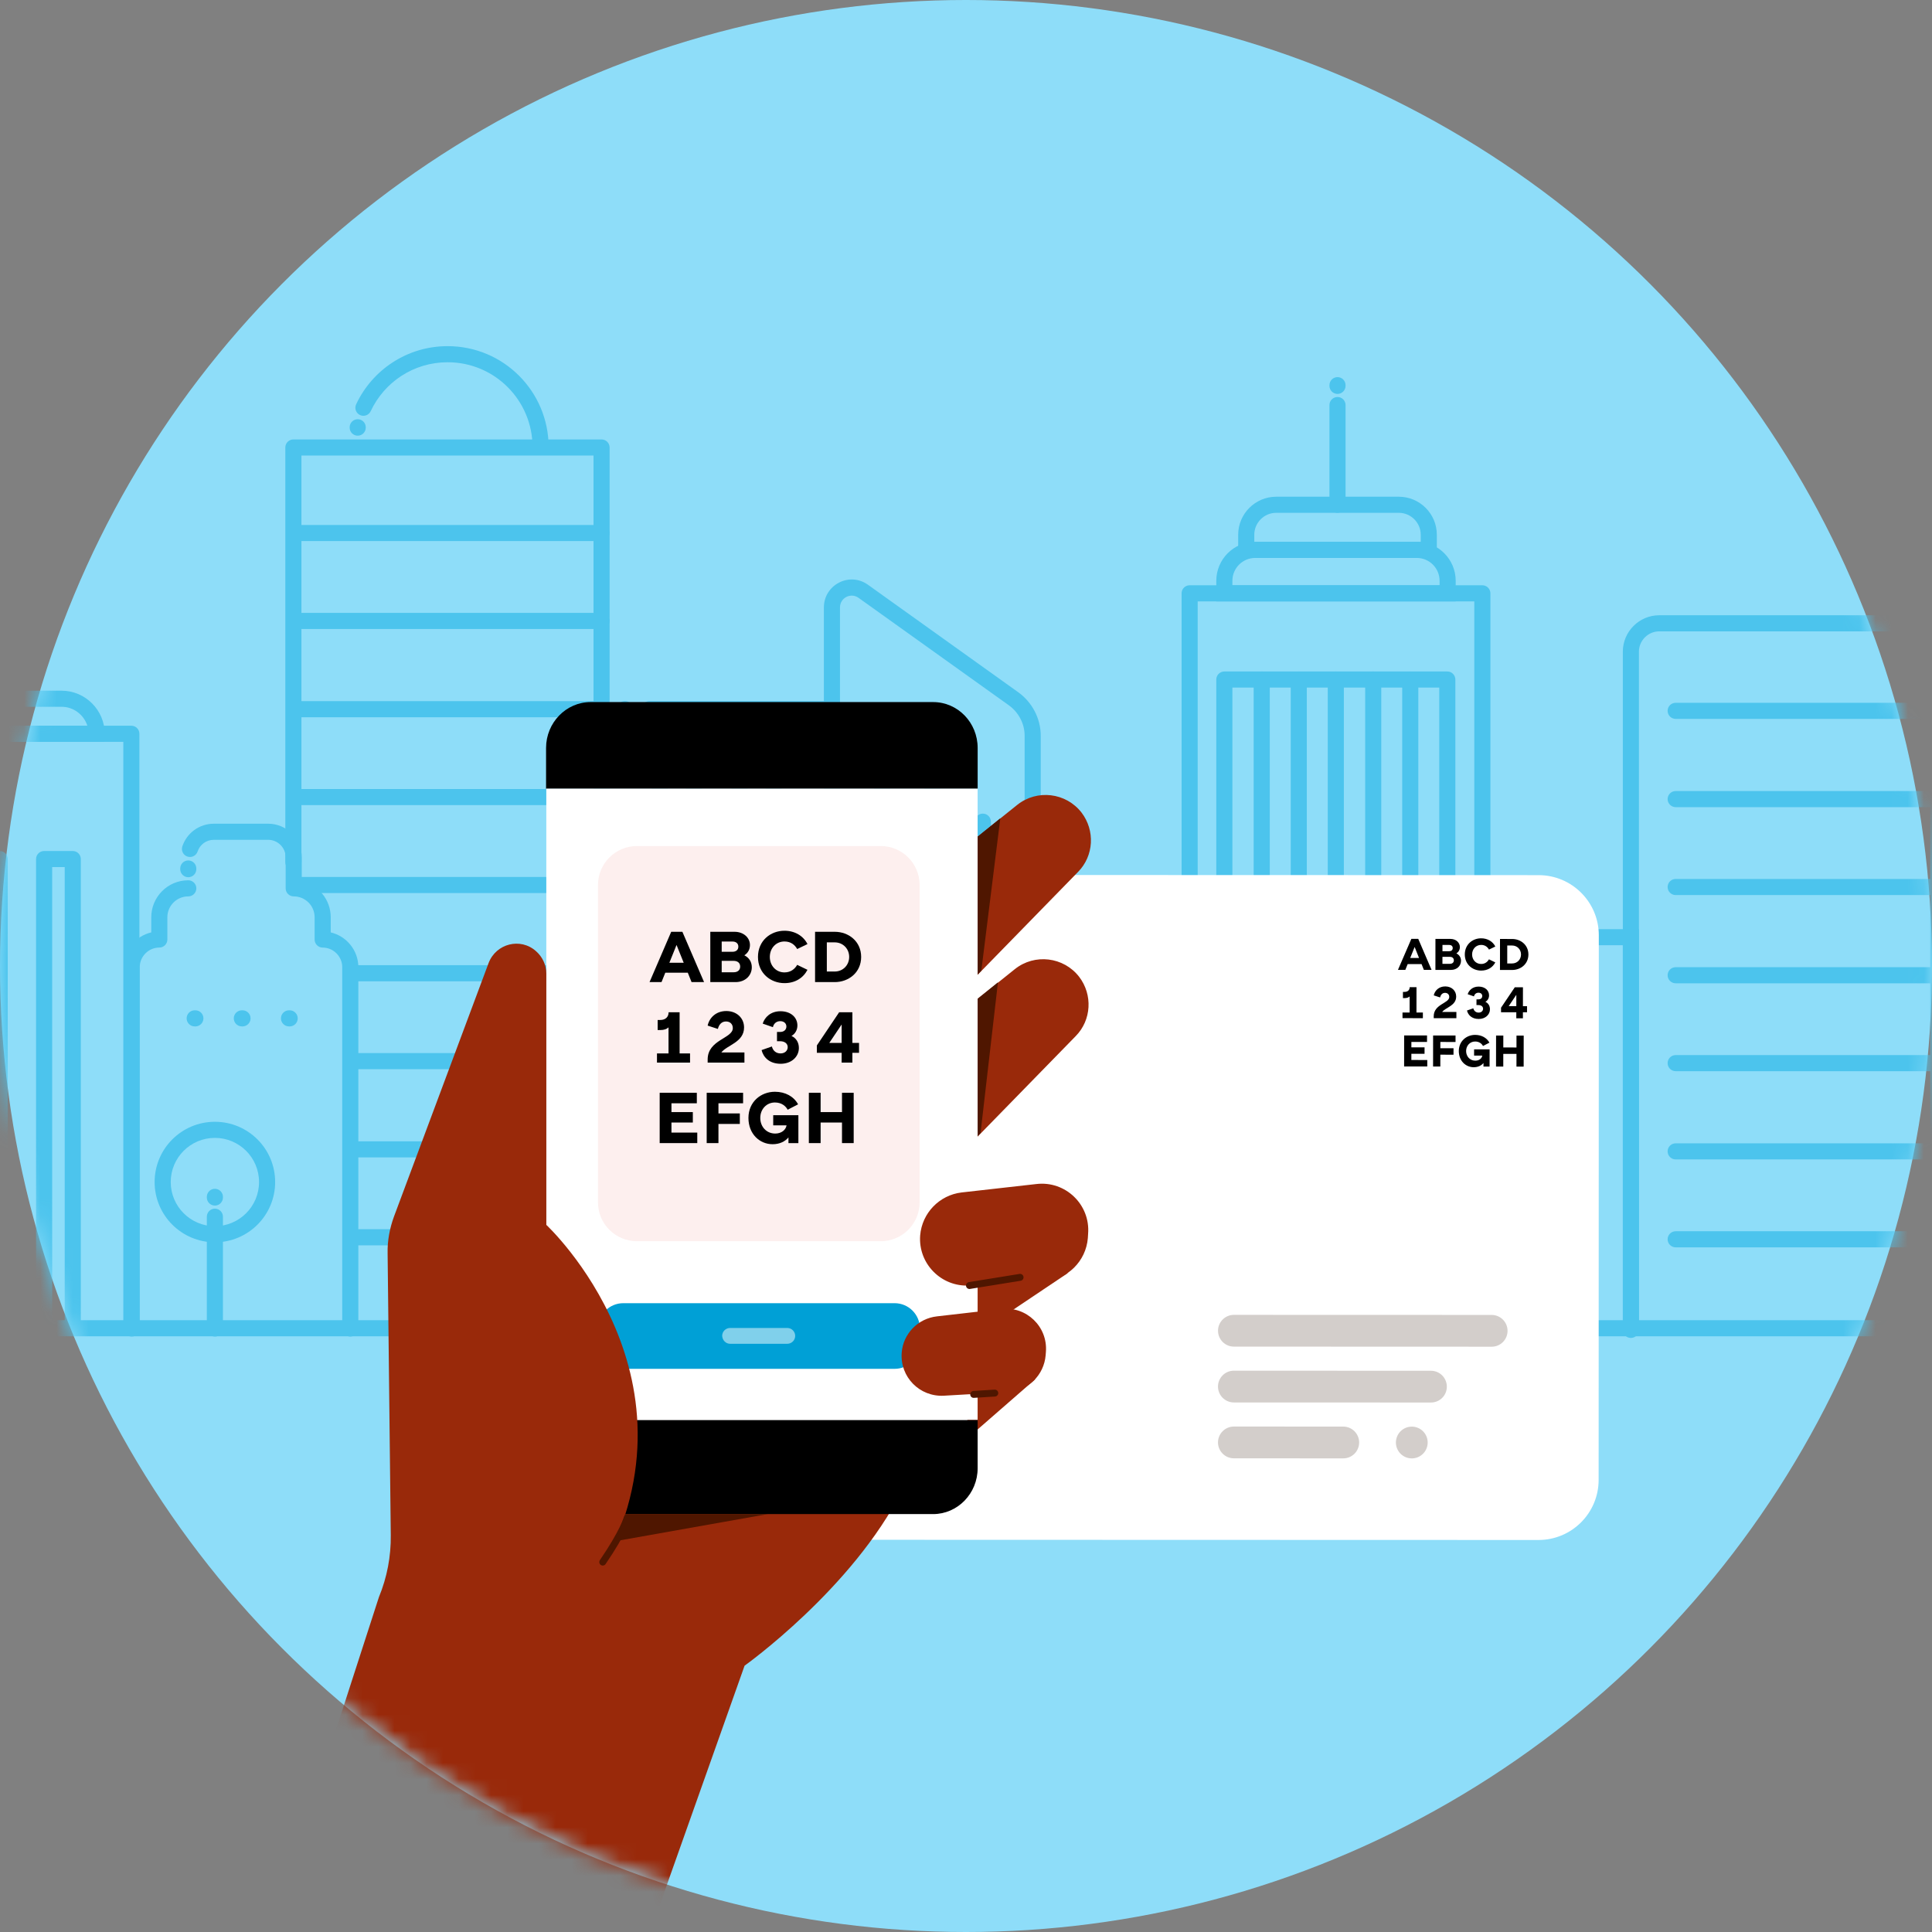 <svg width="120" height="120" viewBox="0 0 120 120" fill="none" xmlns="http://www.w3.org/2000/svg">
<rect x="0" y="0" width="120" height="120" fill="#808080" stroke="none"/>
<circle cx="60" cy="60" r="60" fill="#8EDDF9"/>
<mask id="mask0" mask-type="alpha" maskUnits="userSpaceOnUse" x="0" y="0" width="120" height="120">
<circle cx="60" cy="60" r="60" fill="#8EDDF9"/>
</mask>
<g mask="url(#mask0)">
<line x1="-1" y1="82.5" x2="126" y2="82.5" stroke="#4CC4ED"/>
<path fill-rule="evenodd" clip-rule="evenodd" d="M27.803 22.5C25.682 22.5 23.867 23.741 23.026 25.538C22.909 25.788 22.611 25.896 22.361 25.779C22.111 25.662 22.003 25.364 22.12 25.114C23.12 22.979 25.28 21.5 27.803 21.5C31.281 21.5 34.077 24.319 34.077 27.774C34.077 28.05 33.853 28.274 33.577 28.274C33.301 28.274 33.077 28.05 33.077 27.774C33.077 24.869 30.727 22.5 27.803 22.5Z" fill="#4CC4ED"/>
<path fill-rule="evenodd" clip-rule="evenodd" d="M39.834 44.049C39.834 43.773 40.058 43.549 40.334 43.549H52.173V82.477C52.173 82.753 51.95 82.977 51.673 82.977C51.397 82.977 51.173 82.753 51.173 82.477V44.549H40.334C40.058 44.549 39.834 44.325 39.834 44.049Z" fill="#4CC4ED"/>
<path fill-rule="evenodd" clip-rule="evenodd" d="M37.364 43.549C37.64 43.549 37.864 43.773 37.864 44.049V82.477C37.864 82.753 37.64 82.977 37.364 82.977C37.088 82.977 36.864 82.753 36.864 82.477V44.049C36.864 43.773 37.088 43.549 37.364 43.549Z" fill="#4CC4ED"/>
<path fill-rule="evenodd" clip-rule="evenodd" d="M17.722 27.795C17.722 27.519 17.945 27.295 18.222 27.295H37.364C37.64 27.295 37.864 27.519 37.864 27.795V82.476C37.864 82.752 37.64 82.976 37.364 82.976C37.088 82.976 36.864 82.752 36.864 82.476V28.295H18.722V53.546C18.722 53.822 18.498 54.046 18.222 54.046C17.945 54.046 17.722 53.822 17.722 53.546V27.795Z" fill="#4CC4ED"/>
<path fill-rule="evenodd" clip-rule="evenodd" d="M17.784 33.107C17.784 32.831 18.008 32.607 18.284 32.607H37.364C37.64 32.607 37.864 32.831 37.864 33.107C37.864 33.384 37.64 33.607 37.364 33.607H18.284C18.008 33.607 17.784 33.384 17.784 33.107Z" fill="#4CC4ED"/>
<path fill-rule="evenodd" clip-rule="evenodd" d="M17.784 38.568C17.784 38.292 18.008 38.068 18.284 38.068H37.364C37.64 38.068 37.864 38.292 37.864 38.568C37.864 38.844 37.64 39.068 37.364 39.068H18.284C18.008 39.068 17.784 38.844 17.784 38.568Z" fill="#4CC4ED"/>
<path fill-rule="evenodd" clip-rule="evenodd" d="M17.784 44.049C17.784 43.773 18.008 43.549 18.284 43.549H37.364C37.64 43.549 37.864 43.773 37.864 44.049C37.864 44.325 37.64 44.549 37.364 44.549H18.284C18.008 44.549 17.784 44.325 17.784 44.049Z" fill="#4CC4ED"/>
<path fill-rule="evenodd" clip-rule="evenodd" d="M17.784 49.508C17.784 49.232 18.008 49.008 18.284 49.008H37.364C37.64 49.008 37.864 49.232 37.864 49.508C37.864 49.784 37.64 50.008 37.364 50.008H18.284C18.008 50.008 17.784 49.784 17.784 49.508Z" fill="#4CC4ED"/>
<path fill-rule="evenodd" clip-rule="evenodd" d="M17.784 54.969C17.784 54.693 18.008 54.469 18.284 54.469H37.364C37.64 54.469 37.864 54.693 37.864 54.969C37.864 55.245 37.64 55.469 37.364 55.469H18.284C18.008 55.469 17.784 55.245 17.784 54.969Z" fill="#4CC4ED"/>
<path fill-rule="evenodd" clip-rule="evenodd" d="M21.383 60.449C21.383 60.173 21.607 59.949 21.883 59.949H37.364C37.64 59.949 37.864 60.173 37.864 60.449C37.864 60.725 37.64 60.949 37.364 60.949H21.883C21.607 60.949 21.383 60.725 21.383 60.449Z" fill="#4CC4ED"/>
<path fill-rule="evenodd" clip-rule="evenodd" d="M21.383 65.908C21.383 65.632 21.607 65.408 21.883 65.408H37.364C37.64 65.408 37.864 65.632 37.864 65.908C37.864 66.184 37.64 66.408 37.364 66.408H21.883C21.607 66.408 21.383 66.184 21.383 65.908Z" fill="#4CC4ED"/>
<path fill-rule="evenodd" clip-rule="evenodd" d="M21.383 71.389C21.383 71.112 21.607 70.889 21.883 70.889H37.364C37.64 70.889 37.864 71.112 37.864 71.389C37.864 71.665 37.64 71.889 37.364 71.889H21.883C21.607 71.889 21.383 71.665 21.383 71.389Z" fill="#4CC4ED"/>
<path fill-rule="evenodd" clip-rule="evenodd" d="M21.383 76.85C21.383 76.573 21.607 76.35 21.883 76.35H34.707C34.983 76.35 35.207 76.573 35.207 76.85C35.207 77.126 34.983 77.35 34.707 77.35H21.883C21.607 77.35 21.383 77.126 21.383 76.85Z" fill="#4CC4ED"/>
<path fill-rule="evenodd" clip-rule="evenodd" d="M-10.5 45.576C-10.5 45.3 -10.276 45.076 -10 45.076H8.159C8.435 45.076 8.659 45.3 8.659 45.576V82.477C8.659 82.753 8.435 82.977 8.159 82.977C7.883 82.977 7.659 82.753 7.659 82.477V46.076H-9.5V82.477C-9.5 82.753 -9.724 82.977 -10 82.977C-10.276 82.977 -10.5 82.753 -10.5 82.477V45.576Z" fill="#4CC4ED"/>
<path fill-rule="evenodd" clip-rule="evenodd" d="M-7.267 45.076H5.426C5.211 44.399 4.571 43.9 3.828 43.9H-5.669C-6.412 43.9 -7.052 44.399 -7.267 45.076ZM-8.345 45.576C-8.345 44.107 -7.138 42.9 -5.669 42.9H3.828C5.297 42.9 6.504 44.107 6.504 45.576V46.076H-8.345V45.576Z" fill="#4CC4ED"/>
<path fill-rule="evenodd" clip-rule="evenodd" d="M53.327 37.133C52.846 36.787 52.173 37.129 52.173 37.731V82.518C52.173 82.794 51.95 83.018 51.673 83.018C51.397 83.018 51.173 82.794 51.173 82.518V37.731C51.173 36.324 52.76 35.495 53.91 36.32C53.91 36.32 53.91 36.32 53.91 36.32L63.24 42.993C63.24 42.993 63.24 42.993 63.24 42.993C64.099 43.607 64.642 44.614 64.642 45.701V82.518C64.642 82.794 64.418 83.018 64.142 83.018C63.866 83.018 63.642 82.794 63.642 82.518V45.701C63.642 44.947 63.264 44.239 62.659 43.806L53.327 37.133Z" fill="#4CC4ED"/>
<path fill-rule="evenodd" clip-rule="evenodd" d="M54.791 46.121C55.067 46.121 55.291 46.345 55.291 46.621V74.903C55.291 75.179 55.067 75.403 54.791 75.403C54.514 75.403 54.291 75.179 54.291 74.903V46.621C54.291 46.345 54.514 46.121 54.791 46.121Z" fill="#4CC4ED"/>
<path fill-rule="evenodd" clip-rule="evenodd" d="M57.908 48.256C58.184 48.256 58.408 48.48 58.408 48.756V76.264C58.408 76.54 58.184 76.764 57.908 76.764C57.632 76.764 57.408 76.54 57.408 76.264V48.756C57.408 48.48 57.632 48.256 57.908 48.256Z" fill="#4CC4ED"/>
<path fill-rule="evenodd" clip-rule="evenodd" d="M61.046 50.535C61.322 50.535 61.546 50.759 61.546 51.035V76.263C61.546 76.539 61.322 76.763 61.046 76.763C60.77 76.763 60.546 76.539 60.546 76.263V51.035C60.546 50.759 60.77 50.535 61.046 50.535Z" fill="#4CC4ED"/>
<path fill-rule="evenodd" clip-rule="evenodd" d="M73.391 36.852C73.391 36.575 73.615 36.352 73.891 36.352H92.071C92.347 36.352 92.571 36.575 92.571 36.852V82.517C92.571 82.793 92.347 83.017 92.071 83.017C91.795 83.017 91.571 82.793 91.571 82.517V37.352H74.391V82.517C74.391 82.793 74.167 83.017 73.891 83.017C73.615 83.017 73.391 82.793 73.391 82.517V36.852Z" fill="#4CC4ED"/>
<path fill-rule="evenodd" clip-rule="evenodd" d="M77.97 34.654C77.18 34.654 76.546 35.288 76.546 36.079V36.353H89.416V36.079C89.416 35.288 88.782 34.654 87.991 34.654H77.97ZM75.546 36.079C75.546 34.736 76.627 33.654 77.97 33.654H87.991C89.334 33.654 90.416 34.736 90.416 36.079V37.353H75.546V36.079Z" fill="#4CC4ED"/>
<path fill-rule="evenodd" clip-rule="evenodd" d="M75.546 42.207C75.546 41.931 75.769 41.707 76.046 41.707H89.895C90.171 41.707 90.395 41.931 90.395 42.207V82.517C90.395 82.793 90.171 83.017 89.895 83.017C89.619 83.017 89.395 82.793 89.395 82.517V42.707H76.546V82.517C76.546 82.793 76.322 83.017 76.046 83.017C75.769 83.017 75.546 82.793 75.546 82.517V42.207Z" fill="#4CC4ED"/>
<path fill-rule="evenodd" clip-rule="evenodd" d="M78.368 41.707C78.644 41.707 78.868 41.931 78.868 42.207V79.756C78.868 80.032 78.644 80.256 78.368 80.256C78.092 80.256 77.868 80.032 77.868 79.756V42.207C77.868 41.931 78.092 41.707 78.368 41.707Z" fill="#4CC4ED"/>
<path fill-rule="evenodd" clip-rule="evenodd" d="M80.669 41.707C80.945 41.707 81.169 41.931 81.169 42.207V82.517C81.169 82.793 80.945 83.017 80.669 83.017C80.393 83.017 80.169 82.793 80.169 82.517V42.207C80.169 41.931 80.393 41.707 80.669 41.707Z" fill="#4CC4ED"/>
<path fill-rule="evenodd" clip-rule="evenodd" d="M82.97 41.707C83.246 41.707 83.47 41.931 83.47 42.207V82.517C83.47 82.793 83.246 83.017 82.97 83.017C82.694 83.017 82.47 82.793 82.47 82.517V42.207C82.47 41.931 82.694 41.707 82.97 41.707Z" fill="#4CC4ED"/>
<path fill-rule="evenodd" clip-rule="evenodd" d="M85.293 41.707C85.569 41.707 85.793 41.931 85.793 42.207V82.517C85.793 82.793 85.569 83.017 85.293 83.017C85.016 83.017 84.793 82.793 84.793 82.517V42.207C84.793 41.931 85.016 41.707 85.293 41.707Z" fill="#4CC4ED"/>
<path fill-rule="evenodd" clip-rule="evenodd" d="M87.594 41.707C87.87 41.707 88.094 41.931 88.094 42.207V82.517C88.094 82.793 87.87 83.017 87.594 83.017C87.318 83.017 87.094 82.793 87.094 82.517V42.207C87.094 41.931 87.318 41.707 87.594 41.707Z" fill="#4CC4ED"/>
<path fill-rule="evenodd" clip-rule="evenodd" d="M94.353 58.211C94.353 57.935 94.577 57.711 94.853 57.711H101.797V82.519C101.797 82.795 101.573 83.019 101.297 83.019C101.02 83.019 100.797 82.795 100.797 82.519V58.711H94.853C94.577 58.711 94.353 58.487 94.353 58.211Z" fill="#4CC4ED"/>
<path fill-rule="evenodd" clip-rule="evenodd" d="M92.071 57.711C92.347 57.711 92.571 57.935 92.571 58.211V82.519C92.571 82.795 92.347 83.019 92.071 83.019C91.795 83.019 91.571 82.795 91.571 82.519V58.211C91.571 57.935 91.795 57.711 92.071 57.711Z" fill="#4CC4ED"/>
<path fill-rule="evenodd" clip-rule="evenodd" d="M122.43 22.784C121.773 22.325 120.897 22.788 120.897 23.569V82.539C120.897 82.815 120.673 83.039 120.397 83.039C120.121 83.039 119.897 82.815 119.897 82.539V23.569C119.897 21.965 121.697 21.048 123.006 21.967L123.01 21.97L123.01 21.97L132.296 28.62C132.98 29.095 133.366 29.879 133.366 30.702V79.192C133.366 79.468 133.142 79.692 132.866 79.692C132.589 79.692 132.366 79.468 132.366 79.192V30.702C132.366 30.188 132.125 29.718 131.723 29.44L131.717 29.435L131.717 29.435L122.43 22.784Z" fill="#4CC4ED"/>
<path fill-rule="evenodd" clip-rule="evenodd" d="M73.891 62.752C74.167 62.752 74.391 62.976 74.391 63.252V82.518C74.391 82.794 74.167 83.018 73.891 83.018C73.615 83.018 73.391 82.794 73.391 82.518V63.252C73.391 62.976 73.615 62.752 73.891 62.752Z" fill="#4CC4ED"/>
<path fill-rule="evenodd" clip-rule="evenodd" d="M63.642 62.752H71.171C71.448 62.752 71.671 62.976 71.671 63.252C71.671 63.528 71.448 63.752 71.171 63.752H64.642V82.518C64.642 82.794 64.418 83.018 64.142 83.018C63.866 83.018 63.642 82.794 63.642 82.518V62.752Z" fill="#4CC4ED"/>
<path fill-rule="evenodd" clip-rule="evenodd" d="M79.267 31.852C78.518 31.852 77.906 32.465 77.906 33.213V33.655H88.244V33.213C88.244 32.465 87.632 31.852 86.882 31.852H79.267ZM76.906 33.213C76.906 31.912 77.966 30.852 79.267 30.852H86.882C88.184 30.852 89.244 31.912 89.244 33.213V34.655H76.906V33.213Z" fill="#4CC4ED"/>
<path fill-rule="evenodd" clip-rule="evenodd" d="M83.075 24.658C83.351 24.658 83.575 24.882 83.575 25.158V31.35C83.575 31.626 83.351 31.85 83.075 31.85C82.799 31.85 82.575 31.626 82.575 31.35V25.158C82.575 24.882 82.799 24.658 83.075 24.658Z" fill="#4CC4ED"/>
<path fill-rule="evenodd" clip-rule="evenodd" d="M83.075 23.424C83.351 23.424 83.575 23.648 83.575 23.924V23.967C83.575 24.243 83.351 24.467 83.075 24.467C82.799 24.467 82.575 24.243 82.575 23.967V23.924C82.575 23.648 82.799 23.424 83.075 23.424Z" fill="#4CC4ED"/>
<path fill-rule="evenodd" clip-rule="evenodd" d="M9.395 56.975C9.395 55.719 10.411 54.676 11.695 54.676C11.971 54.676 12.195 54.9 12.195 55.176C12.195 55.452 11.971 55.676 11.695 55.676C10.97 55.676 10.395 56.264 10.395 56.975V58.355C10.395 58.632 10.171 58.855 9.895 58.855C9.23 58.855 8.68 59.406 8.68 60.071V82.516C8.68 82.793 8.456 83.016 8.18 83.016C7.904 83.016 7.68 82.793 7.68 82.516V60.071C7.68 59.025 8.416 58.141 9.395 57.913V56.975Z" fill="#4CC4ED"/>
<path fill-rule="evenodd" clip-rule="evenodd" d="M11.325 52.571C11.601 51.742 12.376 51.162 13.285 51.162H16.653C17.808 51.162 18.743 52.097 18.743 53.252V54.731C19.764 54.958 20.542 55.867 20.542 56.975V57.913C21.521 58.142 22.257 59.026 22.257 60.071V82.517C22.257 82.793 22.034 83.017 21.757 83.017C21.481 83.017 21.257 82.793 21.257 82.517V60.071C21.257 59.406 20.707 58.856 20.042 58.856C19.766 58.856 19.542 58.632 19.542 58.356V56.975C19.542 56.251 18.954 55.676 18.243 55.676C17.967 55.676 17.743 55.453 17.743 55.176V53.252C17.743 52.65 17.255 52.162 16.653 52.162H13.285C12.813 52.162 12.416 52.46 12.274 52.887C12.186 53.149 11.903 53.291 11.641 53.203C11.379 53.116 11.238 52.833 11.325 52.571Z" fill="#4CC4ED"/>
<path fill-rule="evenodd" clip-rule="evenodd" d="M120.397 38.215C120.673 38.215 120.897 38.439 120.897 38.715V82.602C120.897 82.878 120.673 83.102 120.397 83.102C120.121 83.102 119.897 82.878 119.897 82.602V38.715C119.897 38.439 120.121 38.215 120.397 38.215Z" fill="#4CC4ED"/>
<path fill-rule="evenodd" clip-rule="evenodd" d="M103.054 39.215C102.368 39.215 101.797 39.786 101.797 40.472V82.602C101.797 82.878 101.573 83.102 101.297 83.102C101.02 83.102 100.797 82.878 100.797 82.602V40.472C100.797 39.234 101.816 38.215 103.054 38.215H117.74C118.016 38.215 118.24 38.439 118.24 38.715C118.24 38.991 118.016 39.215 117.74 39.215H103.054Z" fill="#4CC4ED"/>
<path fill-rule="evenodd" clip-rule="evenodd" d="M103.579 44.152C103.579 43.876 103.803 43.652 104.079 43.652H120.418C120.694 43.652 120.918 43.876 120.918 44.152C120.918 44.428 120.694 44.652 120.418 44.652H104.079C103.803 44.652 103.579 44.428 103.579 44.152Z" fill="#4CC4ED"/>
<path fill-rule="evenodd" clip-rule="evenodd" d="M103.579 49.633C103.579 49.357 103.803 49.133 104.079 49.133H120.418C120.694 49.133 120.918 49.357 120.918 49.633C120.918 49.909 120.694 50.133 120.418 50.133H104.079C103.803 50.133 103.579 49.909 103.579 49.633Z" fill="#4CC4ED"/>
<path fill-rule="evenodd" clip-rule="evenodd" d="M103.579 55.094C103.579 54.818 103.803 54.594 104.079 54.594H120.418C120.694 54.594 120.918 54.818 120.918 55.094C120.918 55.37 120.694 55.594 120.418 55.594H104.079C103.803 55.594 103.579 55.37 103.579 55.094Z" fill="#4CC4ED"/>
<path fill-rule="evenodd" clip-rule="evenodd" d="M103.579 60.574C103.579 60.298 103.803 60.074 104.079 60.074H120.418C120.694 60.074 120.918 60.298 120.918 60.574C120.918 60.85 120.694 61.074 120.418 61.074H104.079C103.803 61.074 103.579 60.85 103.579 60.574Z" fill="#4CC4ED"/>
<path fill-rule="evenodd" clip-rule="evenodd" d="M103.579 66.033C103.579 65.757 103.803 65.533 104.079 65.533H120.418C120.694 65.533 120.918 65.757 120.918 66.033C120.918 66.309 120.694 66.533 120.418 66.533H104.079C103.803 66.533 103.579 66.309 103.579 66.033Z" fill="#4CC4ED"/>
<path fill-rule="evenodd" clip-rule="evenodd" d="M103.579 71.514C103.579 71.237 103.803 71.014 104.079 71.014H120.418C120.694 71.014 120.918 71.237 120.918 71.514C120.918 71.79 120.694 72.014 120.418 72.014H104.079C103.803 72.014 103.579 71.79 103.579 71.514Z" fill="#4CC4ED"/>
<path fill-rule="evenodd" clip-rule="evenodd" d="M103.579 76.975C103.579 76.698 103.803 76.475 104.079 76.475H120.418C120.694 76.475 120.918 76.698 120.918 76.975C120.918 77.251 120.694 77.475 120.418 77.475H104.079C103.803 77.475 103.579 77.251 103.579 76.975Z" fill="#4CC4ED"/>
<path fill-rule="evenodd" clip-rule="evenodd" d="M96.631 77.475C96.213 77.475 95.772 77.878 95.772 78.523V82.351C95.772 82.627 95.548 82.851 95.272 82.851C94.995 82.851 94.772 82.627 94.772 82.351V78.523C94.772 77.452 95.543 76.475 96.631 76.475C97.719 76.475 98.491 77.452 98.491 78.523V82.351C98.491 82.627 98.267 82.851 97.991 82.851C97.715 82.851 97.491 82.627 97.491 82.351V78.523C97.491 77.878 97.049 77.475 96.631 77.475Z" fill="#4CC4ED"/>
<path fill-rule="evenodd" clip-rule="evenodd" d="M-2.299 53.357C-2.299 53.081 -2.075 52.857 -1.799 52.857H-0.021C0.255 52.857 0.479 53.081 0.479 53.357V82.476C0.479 82.752 0.255 82.976 -0.021 82.976C-0.297 82.976 -0.521 82.752 -0.521 82.476V53.857H-1.299V82.476C-1.299 82.752 -1.523 82.976 -1.799 82.976C-2.075 82.976 -2.299 82.752 -2.299 82.476V53.357Z" fill="#4CC4ED"/>
<path fill-rule="evenodd" clip-rule="evenodd" d="M2.24 53.357C2.24 53.081 2.464 52.857 2.74 52.857H4.519C4.795 52.857 5.019 53.081 5.019 53.357V82.476C5.019 82.752 4.795 82.976 4.519 82.976C4.243 82.976 4.019 82.752 4.019 82.476V53.857H3.24V82.476C3.24 82.752 3.017 82.976 2.74 82.976C2.464 82.976 2.24 82.752 2.24 82.476V53.357Z" fill="#4CC4ED"/>
<path fill-rule="evenodd" clip-rule="evenodd" d="M13.347 70.676C11.832 70.676 10.604 71.904 10.604 73.418C10.604 74.933 11.832 76.161 13.347 76.161C14.862 76.161 16.09 74.933 16.09 73.418C16.09 71.904 14.862 70.676 13.347 70.676ZM9.604 73.418C9.604 71.351 11.28 69.676 13.347 69.676C15.414 69.676 17.09 71.351 17.09 73.418C17.09 75.485 15.414 77.161 13.347 77.161C11.28 77.161 9.604 75.485 9.604 73.418Z" fill="#4CC4ED"/>
<path fill-rule="evenodd" clip-rule="evenodd" d="M13.347 75.072C13.623 75.072 13.847 75.296 13.847 75.572V82.517C13.847 82.793 13.623 83.017 13.347 83.017C13.071 83.017 12.847 82.793 12.847 82.517V75.572C12.847 75.296 13.071 75.072 13.347 75.072Z" fill="#4CC4ED"/>
<path fill-rule="evenodd" clip-rule="evenodd" d="M13.347 73.838C13.623 73.838 13.847 74.062 13.847 74.338V74.381C13.847 74.657 13.623 74.881 13.347 74.881C13.071 74.881 12.847 74.657 12.847 74.381V74.338C12.847 74.062 13.071 73.838 13.347 73.838Z" fill="#4CC4ED"/>
<path fill-rule="evenodd" clip-rule="evenodd" d="M40.483 47.522C40.483 47.245 40.707 47.022 40.983 47.022H43.096C43.372 47.022 43.596 47.245 43.596 47.522V51.559C43.596 51.835 43.372 52.059 43.096 52.059H40.983C40.707 52.059 40.483 51.835 40.483 51.559V47.522ZM41.483 48.022V51.059H42.596V48.022H41.483Z" fill="#4CC4ED"/>
<path fill-rule="evenodd" clip-rule="evenodd" d="M45.441 47.522C45.441 47.245 45.665 47.022 45.941 47.022H48.054C48.33 47.022 48.554 47.245 48.554 47.522V51.559C48.554 51.835 48.33 52.059 48.054 52.059H45.941C45.665 52.059 45.441 51.835 45.441 51.559V47.522ZM46.441 48.022V51.059H47.554V48.022H46.441Z" fill="#4CC4ED"/>
<path fill-rule="evenodd" clip-rule="evenodd" d="M40.483 54.549C40.483 54.273 40.707 54.049 40.983 54.049H43.096C43.372 54.049 43.596 54.273 43.596 54.549V58.586C43.596 58.862 43.372 59.086 43.096 59.086H40.983C40.707 59.086 40.483 58.862 40.483 58.586V54.549ZM41.483 55.049V58.086H42.596V55.049H41.483Z" fill="#4CC4ED"/>
<path fill-rule="evenodd" clip-rule="evenodd" d="M45.441 54.549C45.441 54.273 45.665 54.049 45.941 54.049H48.054C48.33 54.049 48.554 54.273 48.554 54.549V58.586C48.554 58.862 48.33 59.086 48.054 59.086H45.941C45.665 59.086 45.441 58.862 45.441 58.586V54.549ZM46.441 55.049V58.086H47.554V55.049H46.441Z" fill="#4CC4ED"/>
<path fill-rule="evenodd" clip-rule="evenodd" d="M40.483 62.164C40.483 61.888 40.707 61.664 40.983 61.664H43.096C43.372 61.664 43.596 61.888 43.596 62.164V66.201C43.596 66.478 43.372 66.701 43.096 66.701H40.983C40.707 66.701 40.483 66.478 40.483 66.201V62.164ZM41.483 62.664V65.701H42.596V62.664H41.483Z" fill="#4CC4ED"/>
<path fill-rule="evenodd" clip-rule="evenodd" d="M45.441 62.164C45.441 61.888 45.665 61.664 45.941 61.664H48.054C48.33 61.664 48.554 61.888 48.554 62.164V66.201C48.554 66.478 48.33 66.701 48.054 66.701H45.941C45.665 66.701 45.441 66.478 45.441 66.201V62.164ZM46.441 62.664V65.701H47.554V62.664H46.441Z" fill="#4CC4ED"/>
<path fill-rule="evenodd" clip-rule="evenodd" d="M38.307 44.049C38.307 43.773 38.531 43.549 38.807 43.549H38.83C39.106 43.549 39.33 43.773 39.33 44.049C39.33 44.325 39.106 44.549 38.83 44.549H38.807C38.531 44.549 38.307 44.325 38.307 44.049Z" fill="#4CC4ED"/>
<path fill-rule="evenodd" clip-rule="evenodd" d="M71.968 63.252C71.968 62.976 72.192 62.752 72.468 62.752H72.49C72.766 62.752 72.99 62.976 72.99 63.252C72.99 63.528 72.766 63.752 72.49 63.752H72.468C72.192 63.752 71.968 63.528 71.968 63.252Z" fill="#4CC4ED"/>
<path fill-rule="evenodd" clip-rule="evenodd" d="M69.016 67.961C69.293 67.961 69.516 68.185 69.516 68.461V68.504C69.516 68.78 69.293 69.004 69.016 69.004C68.74 69.004 68.516 68.78 68.516 68.504V68.461C68.516 68.185 68.74 67.961 69.016 67.961Z" fill="#4CC4ED"/>
<path fill-rule="evenodd" clip-rule="evenodd" d="M69.016 70.889C69.293 70.889 69.516 71.112 69.516 71.389V71.431C69.516 71.708 69.293 71.931 69.016 71.931C68.74 71.931 68.516 71.708 68.516 71.431V71.389C68.516 71.112 68.74 70.889 69.016 70.889Z" fill="#4CC4ED"/>
<path fill-rule="evenodd" clip-rule="evenodd" d="M69.016 73.818C69.293 73.818 69.516 74.042 69.516 74.318V74.341C69.516 74.617 69.293 74.841 69.016 74.841C68.74 74.841 68.516 74.617 68.516 74.341V74.318C68.516 74.042 68.74 73.818 69.016 73.818Z" fill="#4CC4ED"/>
<path fill-rule="evenodd" clip-rule="evenodd" d="M22.218 26.039C22.494 26.039 22.718 26.263 22.718 26.539V26.561C22.718 26.837 22.494 27.061 22.218 27.061C21.941 27.061 21.718 26.837 21.718 26.561V26.539C21.718 26.263 21.941 26.039 22.218 26.039Z" fill="#4CC4ED"/>
<path fill-rule="evenodd" clip-rule="evenodd" d="M11.694 53.443C11.97 53.443 12.194 53.667 12.194 53.943V53.986C12.194 54.262 11.97 54.486 11.694 54.486C11.418 54.486 11.194 54.262 11.194 53.986V53.943C11.194 53.667 11.418 53.443 11.694 53.443Z" fill="#4CC4ED"/>
<path fill-rule="evenodd" clip-rule="evenodd" d="M54.791 75.721C55.067 75.721 55.291 75.945 55.291 76.221V76.263C55.291 76.54 55.067 76.763 54.791 76.763C54.514 76.763 54.291 76.54 54.291 76.263V76.221C54.291 75.945 54.514 75.721 54.791 75.721Z" fill="#4CC4ED"/>
<path fill-rule="evenodd" clip-rule="evenodd" d="M78.368 80.553C78.644 80.553 78.868 80.777 78.868 81.053V81.096C78.868 81.372 78.644 81.596 78.368 81.596C78.092 81.596 77.868 81.372 77.868 81.096V81.053C77.868 80.777 78.092 80.553 78.368 80.553Z" fill="#4CC4ED"/>
<path fill-rule="evenodd" clip-rule="evenodd" d="M35.525 76.85C35.525 76.573 35.749 76.35 36.025 76.35H36.047C36.323 76.35 36.547 76.573 36.547 76.85C36.547 77.126 36.323 77.35 36.047 77.35H36.025C35.749 77.35 35.525 77.126 35.525 76.85Z" fill="#4CC4ED"/>
<path fill-rule="evenodd" clip-rule="evenodd" d="M11.592 63.252C11.592 62.976 11.816 62.752 12.092 62.752H12.135C12.411 62.752 12.635 62.976 12.635 63.252C12.635 63.528 12.411 63.752 12.135 63.752H12.092C11.816 63.752 11.592 63.528 11.592 63.252Z" fill="#4CC4ED"/>
<path fill-rule="evenodd" clip-rule="evenodd" d="M14.521 63.252C14.521 62.976 14.745 62.752 15.021 62.752H15.063C15.34 62.752 15.563 62.976 15.563 63.252C15.563 63.528 15.34 63.752 15.063 63.752H15.021C14.745 63.752 14.521 63.528 14.521 63.252Z" fill="#4CC4ED"/>
<path fill-rule="evenodd" clip-rule="evenodd" d="M17.45 63.252C17.45 62.976 17.674 62.752 17.95 62.752H17.992C18.269 62.752 18.492 62.976 18.492 63.252C18.492 63.528 18.269 63.752 17.992 63.752H17.95C17.674 63.752 17.45 63.528 17.45 63.252Z" fill="#4CC4ED"/>
<path fill-rule="evenodd" clip-rule="evenodd" d="M92.93 58.211C92.93 57.935 93.154 57.711 93.43 57.711H93.453C93.729 57.711 93.953 57.935 93.953 58.211C93.953 58.487 93.729 58.711 93.453 58.711H93.43C93.154 58.711 92.93 58.487 92.93 58.211Z" fill="#4CC4ED"/>
<path fill-rule="evenodd" clip-rule="evenodd" d="M118.495 38.715C118.495 38.439 118.719 38.215 118.995 38.215H119.017C119.293 38.215 119.517 38.439 119.517 38.715C119.517 38.991 119.293 39.215 119.017 39.215H118.995C118.719 39.215 118.495 38.991 118.495 38.715Z" fill="#4CC4ED"/>
<path d="M95.557 95.651L39.995 95.635C37.932 95.634 36.259 93.961 36.261 91.899L36.269 58.075C36.27 56.013 37.943 54.34 40.006 54.341L95.571 54.357C97.633 54.359 99.306 56.031 99.305 58.094L99.294 91.917C99.295 93.98 97.622 95.653 95.557 95.651Z" fill="white"/>
<path d="M92.651 83.647L76.64 83.641C76.095 83.641 75.655 83.199 75.653 82.655C75.653 82.11 76.095 81.67 76.639 81.668L92.65 81.673C93.195 81.674 93.635 82.115 93.637 82.659C93.638 83.205 93.196 83.647 92.651 83.647Z" fill="#D3CECB"/>
<path d="M88.879 87.113L76.638 87.109C76.093 87.108 75.653 86.666 75.651 86.122C75.652 85.577 76.094 85.137 76.637 85.135L88.878 85.14C89.424 85.141 89.864 85.582 89.866 86.126C89.867 86.672 89.425 87.114 88.879 87.113Z" fill="#D3CECB"/>
<path d="M83.433 90.582L76.639 90.579C76.094 90.578 75.653 90.136 75.651 89.593C75.652 89.047 76.094 88.607 76.638 88.605L83.432 88.608C83.977 88.609 84.417 89.05 84.419 89.594C84.419 90.139 83.978 90.582 83.433 90.582Z" fill="#D3CECB"/>
<path d="M87.383 90.535C87.901 90.704 88.458 90.421 88.627 89.903C88.796 89.385 88.513 88.828 87.995 88.659C87.477 88.49 86.92 88.773 86.751 89.291C86.582 89.809 86.865 90.366 87.383 90.535Z" fill="#D3CECB"/>
<path d="M88.917 60.241L88.09 58.315L87.662 58.314L86.83 60.239L87.289 60.239L87.434 59.88L88.295 59.881L88.439 60.241L88.917 60.241ZM87.866 58.818L88.139 59.501L87.59 59.501L87.866 58.818Z" fill="black"/>
<path d="M90.46 59.218C90.593 59.133 90.675 58.997 90.676 58.825C90.676 58.547 90.436 58.317 90.084 58.317L89.158 58.316L89.156 60.242L90.122 60.243C90.493 60.243 90.745 59.994 90.746 59.674C90.746 59.468 90.638 59.306 90.46 59.218ZM90.013 58.691C90.129 58.691 90.231 58.753 90.231 58.886C90.231 59.02 90.129 59.082 90.013 59.081L89.594 59.081L89.594 58.69L90.013 58.691ZM89.593 59.865L89.593 59.429L90.055 59.43C90.182 59.43 90.301 59.495 90.301 59.648C90.301 59.801 90.182 59.866 90.054 59.866L89.593 59.865Z" fill="black"/>
<path d="M91.995 60.285C92.403 60.285 92.712 60.09 92.876 59.776L92.483 59.586C92.4 59.73 92.247 59.874 91.995 59.874C91.672 59.874 91.435 59.616 91.435 59.282C91.436 58.947 91.674 58.69 91.997 58.69C92.249 58.691 92.399 58.83 92.484 58.98L92.877 58.79C92.722 58.481 92.399 58.28 91.997 58.28C91.465 58.279 90.983 58.658 90.982 59.281C90.981 59.904 91.463 60.284 91.995 60.285Z" fill="black"/>
<path d="M93.922 58.322L93.168 58.321L93.166 60.246L93.919 60.247C94.449 60.248 94.931 59.883 94.932 59.286C94.932 58.688 94.451 58.322 93.922 58.322ZM93.617 59.842L93.618 58.726L93.921 58.727C94.239 58.727 94.473 58.974 94.473 59.285C94.472 59.597 94.237 59.843 93.92 59.842L93.617 59.842Z" fill="black"/>
<path d="M87.981 61.315L87.558 61.314C87.558 61.495 87.436 61.608 87.241 61.608L87.139 61.608L87.139 61.993L87.24 61.993C87.379 61.993 87.481 61.96 87.555 61.892L87.554 62.889L87.112 62.888L87.112 63.239L88.377 63.241L88.378 62.889L87.979 62.889L87.981 61.315Z" fill="black"/>
<path d="M89.576 62.854C89.788 62.571 90.445 62.47 90.446 61.898C90.447 61.535 90.164 61.269 89.767 61.268C89.368 61.268 89.116 61.531 89.053 61.825L89.444 61.953C89.483 61.798 89.58 61.667 89.755 61.668C89.911 61.668 90.016 61.767 90.016 61.923C90.015 62.322 89.052 62.361 89.051 63.123L89.051 63.242L90.459 63.243L90.459 62.855L89.576 62.854Z" fill="black"/>
<path d="M92.261 62.226C92.395 62.15 92.488 62.005 92.488 61.824C92.489 61.521 92.243 61.28 91.841 61.279C91.464 61.279 91.237 61.508 91.16 61.752L91.551 61.888C91.579 61.758 91.679 61.659 91.832 61.659C91.982 61.659 92.067 61.753 92.066 61.863C92.066 61.974 91.99 62.072 91.823 62.072L91.707 62.072L91.706 62.426L91.825 62.426C92.015 62.427 92.117 62.529 92.116 62.653C92.116 62.786 92.011 62.894 91.841 62.894C91.666 62.894 91.55 62.786 91.51 62.627L91.117 62.765C91.181 63.035 91.408 63.29 91.847 63.29C92.257 63.291 92.544 63.025 92.544 62.685C92.544 62.467 92.431 62.303 92.261 62.226Z" fill="black"/>
<path d="M94.592 62.495L94.593 61.322L94.086 61.322L93.232 62.59L93.232 62.873L94.181 62.874L94.18 63.248L94.591 63.248L94.591 62.874L94.846 62.875L94.847 62.495L94.592 62.495ZM94.182 61.789L94.181 62.494L93.708 62.494L94.182 61.789Z" fill="black"/>
<path d="M87.663 65.453L88.481 65.454L88.482 65.054L87.663 65.053L87.664 64.716L88.635 64.717L88.636 64.315L87.214 64.314L87.212 66.239L88.65 66.241L88.651 65.839L87.662 65.838L87.663 65.453Z" fill="black"/>
<path d="M90.406 64.317L89.013 64.316L89.011 66.242L89.461 66.242L89.462 65.508L90.28 65.51L90.281 65.107L89.462 65.106L89.463 64.718L90.406 64.719L90.406 64.317Z" fill="black"/>
<path d="M91.558 65.565L92.068 65.565C92.043 65.733 91.881 65.88 91.635 65.879C91.297 65.879 91.063 65.615 91.063 65.281C91.064 64.947 91.302 64.689 91.625 64.69C91.882 64.69 92.041 64.832 92.111 64.968L92.511 64.762C92.347 64.461 92.024 64.28 91.625 64.279C91.096 64.278 90.611 64.657 90.61 65.281C90.609 65.901 91.045 66.286 91.532 66.287C91.804 66.287 92.008 66.186 92.141 66.027L92.141 66.245L92.52 66.246L92.522 65.178L91.559 65.177L91.558 65.565Z" fill="black"/>
<path d="M94.191 65.061L93.373 65.06L93.374 64.321L92.924 64.32L92.921 66.246L93.371 66.247L93.372 65.459L94.191 65.46L94.19 66.248L94.637 66.248L94.64 64.322L94.192 64.322L94.191 65.061Z" fill="black"/>
<path d="M64.309 85.658L60.084 89.342V84.938L64.309 85.658Z" fill="#99290A"/>
<path d="M66.323 79.075L61.902 82.039L58.954 81.679L60.297 77.863L66.323 79.075Z" fill="#99290A"/>
<path d="M54.91 56.626L63.179 49.995C64.407 49.012 66.209 49.225 67.175 50.469C68.026 51.583 67.944 53.155 66.962 54.154L54.926 66.484V56.626H54.91Z" fill="#99290A"/>
<path d="M60.264 52.335L62.131 50.828L60.952 60.293L60.264 60.997V52.335Z" fill="#4F1600"/>
<path d="M54.762 66.828L63.032 60.196C64.26 59.213 66.061 59.426 67.027 60.67C67.879 61.784 67.797 63.356 66.814 64.355L54.779 76.685V66.828H54.762Z" fill="#99290A"/>
<path d="M59.79 62.782L61.984 61.014L60.903 70.38L60.428 70.871L59.79 62.782Z" fill="#4F1600"/>
<path d="M38.216 126.112L46.247 103.459C46.247 103.459 52.961 98.677 56.039 92.553L36.307 92.618L26.277 122.274L38.216 126.112Z" fill="#99290A"/>
<path d="M60.724 48.995V46.457C60.724 44.885 59.495 43.607 57.956 43.607H36.685C35.162 43.607 33.917 44.885 33.917 46.457V48.995H60.724Z" fill="black"/>
<path d="M33.917 88.197V91.194C33.917 92.766 35.145 94.043 36.684 94.043H57.956C59.478 94.043 60.723 92.766 60.723 91.194V88.197H33.917Z" fill="black"/>
<path d="M33.932 88.188L60.722 88.188L60.722 48.985L33.932 48.985L33.932 88.188Z" fill="white"/>
<path d="M38.715 85.021H55.565C56.432 85.021 57.137 84.317 57.137 83.449V82.515C57.137 81.647 56.432 80.943 55.565 80.943H38.715C37.847 80.943 37.143 81.647 37.143 82.515V83.449C37.143 84.317 37.847 85.021 38.715 85.021Z" fill="#00A0D6"/>
<path d="M39.566 77.095H54.697C56.039 77.095 57.12 76.014 57.12 74.672V54.972C57.12 53.63 56.039 52.549 54.697 52.549H39.566C38.223 52.549 37.143 53.63 37.143 54.972V74.688C37.143 76.014 38.223 77.095 39.566 77.095Z" fill="#FDEFEE"/>
<path opacity="0.5" d="M45.347 83.465H48.9C49.162 83.465 49.391 83.252 49.391 82.974C49.391 82.712 49.178 82.482 48.9 82.482H45.347C45.085 82.482 44.855 82.695 44.855 82.974C44.872 83.252 45.085 83.465 45.347 83.465Z" fill="white"/>
<path d="M59.724 74.066L64.374 73.542C66.176 73.329 67.731 74.819 67.584 76.637L67.568 76.899C67.453 78.34 66.29 79.486 64.849 79.568L60.215 79.846C58.463 79.945 57.022 78.487 57.153 76.735C57.268 75.343 58.348 74.23 59.724 74.066Z" fill="#99290A"/>
<path d="M58.201 81.761L62.197 81.302C63.752 81.122 65.079 82.399 64.964 83.955L64.948 84.168C64.849 85.412 63.85 86.395 62.606 86.46L58.627 86.69C57.12 86.771 55.892 85.527 56.007 84.02C56.089 82.858 57.006 81.892 58.201 81.761Z" fill="#99290A"/>
<path d="M60.215 79.846L63.359 79.338" stroke="#4F1600" stroke-width="0.43" stroke-miterlimit="10" stroke-linecap="round"/>
<path d="M60.477 86.609L61.787 86.527" stroke="#4F1600" stroke-width="0.43" stroke-miterlimit="10" stroke-linecap="round"/>
<path d="M18 116.304L23.535 99.2C24.043 97.972 24.288 96.662 24.272 95.352L24.075 77.831C24.059 77.061 24.206 76.291 24.468 75.571L30.347 59.818C30.805 58.606 32.328 58.213 33.294 59.081C33.688 59.425 33.933 59.933 33.933 60.473V76.079C33.933 76.079 44.299 85.707 37.012 98.136L28.836 120.994L18 116.304Z" fill="#99290A"/>
<path d="M38.96 94.289C38.96 94.289 38.715 95.157 37.437 97.024" stroke="#4F1600" stroke-width="0.43" stroke-miterlimit="10" stroke-linecap="round"/>
<path d="M38.191 95.73L47.688 94.043H38.829L38.191 95.73Z" fill="#4F1600"/>
<path d="M43.731 61L42.384 57.875H41.69L40.344 61H41.088L41.323 60.416H42.72L42.954 61H43.731ZM42.021 58.693L42.467 59.8H41.575L42.021 58.693Z" fill="black"/>
<path d="M46.232 59.336C46.448 59.198 46.581 58.978 46.581 58.697C46.581 58.247 46.191 57.875 45.621 57.875H44.118V61H45.685C46.287 61 46.696 60.595 46.696 60.076C46.696 59.741 46.521 59.479 46.232 59.336ZM45.506 58.481C45.694 58.481 45.86 58.583 45.86 58.799C45.86 59.015 45.694 59.116 45.506 59.116H44.826V58.481H45.506ZM44.826 60.389V59.681H45.575C45.782 59.681 45.974 59.787 45.974 60.035C45.974 60.283 45.782 60.389 45.575 60.389H44.826Z" fill="black"/>
<path d="M48.725 61.064C49.386 61.064 49.887 60.747 50.154 60.237L49.515 59.929C49.382 60.163 49.134 60.398 48.725 60.398C48.201 60.398 47.815 59.98 47.815 59.437C47.815 58.895 48.201 58.477 48.725 58.477C49.134 58.477 49.377 58.702 49.515 58.946L50.154 58.638C49.901 58.137 49.377 57.81 48.725 57.81C47.861 57.81 47.079 58.426 47.079 59.437C47.079 60.448 47.861 61.064 48.725 61.064Z" fill="black"/>
<path d="M51.847 57.875H50.625V61H51.847C52.707 61 53.488 60.407 53.488 59.437C53.488 58.468 52.707 57.875 51.847 57.875ZM51.356 60.343V58.532H51.847C52.362 58.532 52.744 58.932 52.744 59.437C52.744 59.943 52.362 60.343 51.847 60.343H51.356Z" fill="black"/>
<path d="M42.212 62.875H41.528C41.528 63.169 41.33 63.353 41.013 63.353H40.848V63.978H41.013C41.238 63.978 41.404 63.923 41.523 63.812V65.43H40.806V66H42.86V65.43H42.212V62.875Z" fill="black"/>
<path d="M44.804 65.37C45.148 64.911 46.215 64.745 46.215 63.817C46.215 63.229 45.755 62.797 45.112 62.797C44.464 62.797 44.055 63.224 43.954 63.702L44.588 63.909C44.652 63.656 44.808 63.445 45.093 63.445C45.346 63.445 45.516 63.606 45.516 63.858C45.516 64.506 43.954 64.571 43.954 65.807V66H46.238V65.37H44.804Z" fill="black"/>
<path d="M49.161 64.345C49.377 64.221 49.528 63.987 49.528 63.693C49.528 63.201 49.129 62.81 48.476 62.81C47.865 62.81 47.497 63.183 47.373 63.578L48.007 63.799C48.053 63.587 48.214 63.426 48.462 63.426C48.706 63.426 48.844 63.578 48.844 63.757C48.844 63.936 48.72 64.097 48.448 64.097H48.26V64.672H48.453C48.761 64.672 48.926 64.837 48.926 65.039C48.926 65.255 48.756 65.43 48.481 65.43C48.196 65.43 48.007 65.255 47.943 64.998L47.304 65.223C47.41 65.66 47.778 66.073 48.49 66.073C49.156 66.073 49.62 65.641 49.62 65.09C49.62 64.736 49.437 64.469 49.161 64.345Z" fill="black"/>
<path d="M52.943 64.777V62.875H52.12L50.737 64.934V65.393H52.276V66H52.943V65.393H53.356V64.777H52.943ZM52.276 63.633V64.777H51.509L52.276 63.633Z" fill="black"/>
<path d="M41.705 69.722H43.033V69.074H41.705V68.527H43.281V67.875H40.974V71H43.309V70.347H41.705V69.722Z" fill="black"/>
<path d="M46.155 67.875H43.894V71H44.624V69.81H45.952V69.157H44.624V68.527H46.155V67.875Z" fill="black"/>
<path d="M48.026 69.897H48.854C48.812 70.168 48.55 70.407 48.151 70.407C47.604 70.407 47.222 69.98 47.222 69.437C47.222 68.895 47.608 68.477 48.132 68.477C48.55 68.477 48.808 68.707 48.923 68.927L49.571 68.592C49.304 68.105 48.78 67.811 48.132 67.811C47.273 67.811 46.487 68.426 46.487 69.437C46.487 70.444 47.195 71.069 47.985 71.069C48.426 71.069 48.757 70.903 48.973 70.646V71H49.589V69.267H48.026V69.897Z" fill="black"/>
<path d="M52.298 69.074H50.97V67.875H50.239V71H50.97V69.722H52.298V71H53.024V67.875H52.298V69.074Z" fill="black"/>
</g>
</svg>
